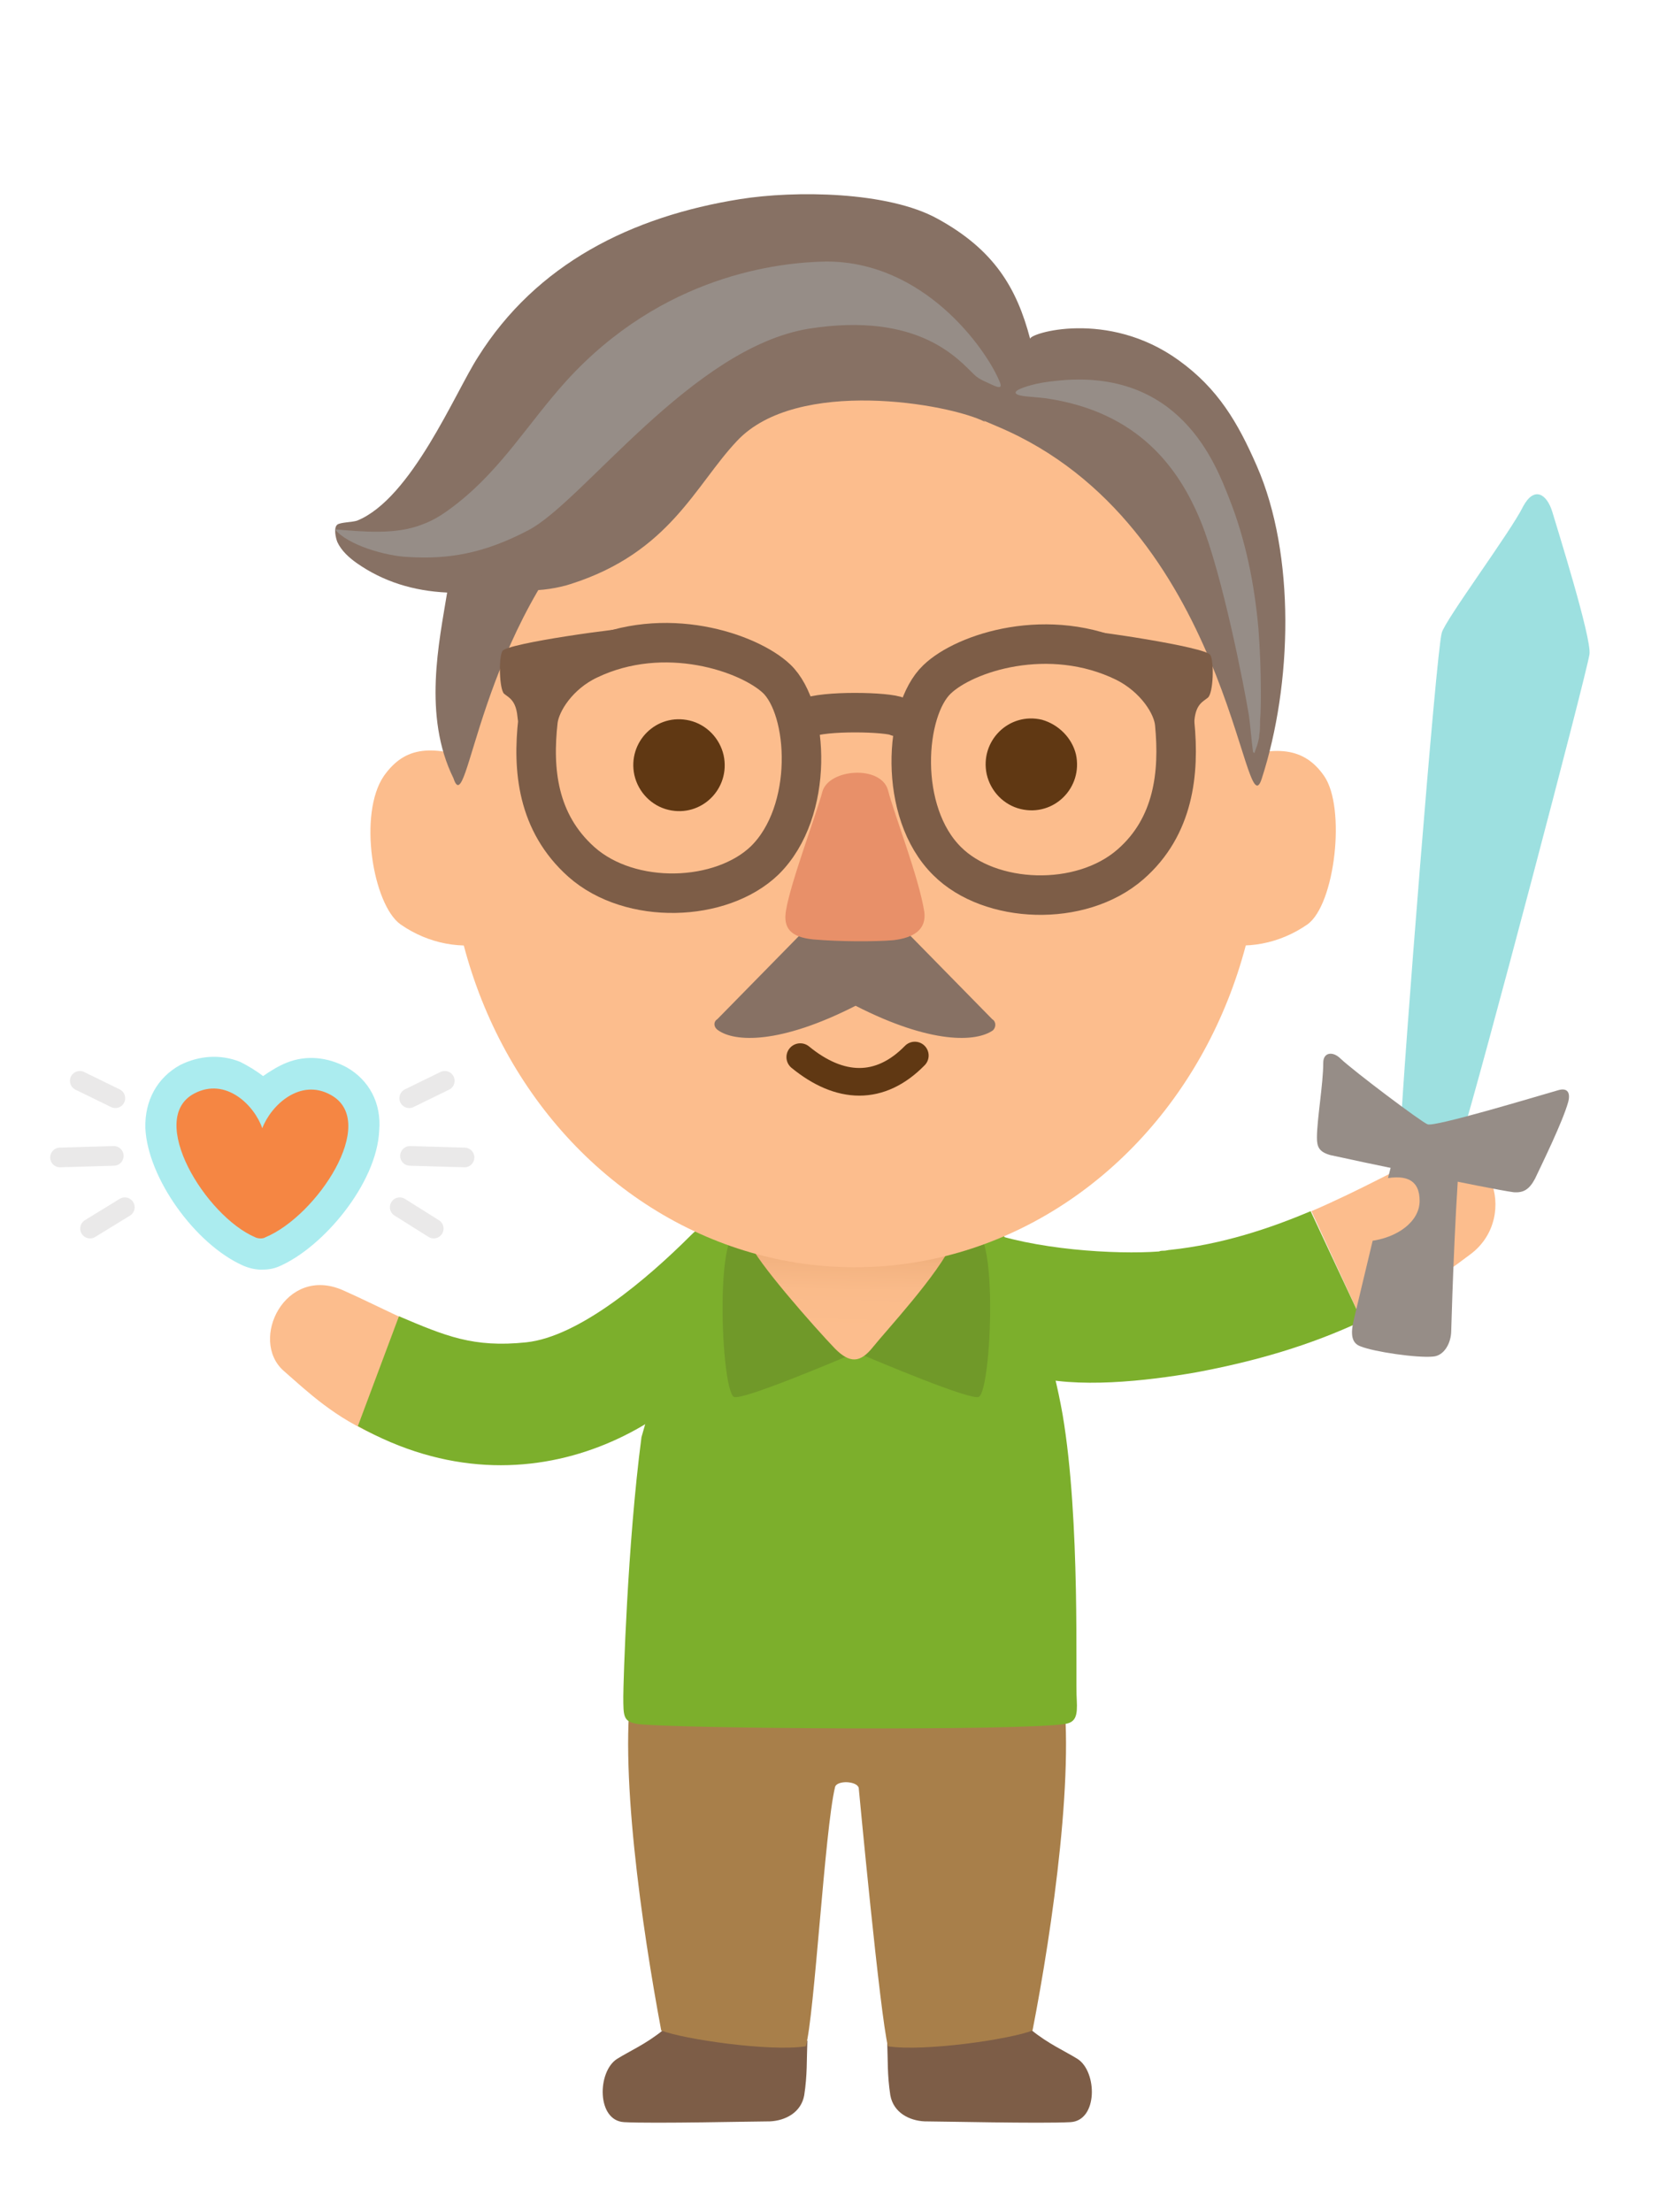 <?xml version="1.0" encoding="utf-8"?>
<!-- Generator: Adobe Illustrator 26.0.0, SVG Export Plug-In . SVG Version: 6.00 Build 0)  -->
<svg version="1.1" id="Layer_1" xmlns="http://www.w3.org/2000/svg" xmlns:xlink="http://www.w3.org/1999/xlink" x="0px" y="0px"
	 viewBox="0 0 210 280" style="enable-background:new 0 0 210 280;" xml:space="preserve">
<style type="text/css">
	.st0{fill:#7D5D47;}
	.st1{fill:#A87F4A;}
	.st2{fill:#FCBD8D;}
	.st3{fill:#7CAF2C;}
	.st4{fill:#709929;}
	.st5{fill:url(#neck_00000027567683923264061390000014654212617213572018_);}
	.st6{fill:#968D87;}
	.st7{fill:#9DE0E0;}
	.st8{fill:#ABECEF;}
	.st9{fill-rule:evenodd;clip-rule:evenodd;fill:#F58643;}
	.st10{fill:none;stroke:#EAE9E9;stroke-width:2.49;stroke-linecap:round;stroke-miterlimit:10;}
	.st11{fill:#877164;}
	.st12{fill:#E89069;}
	.st13{fill:#603813;}
	.st14{fill:none;stroke:#7D5D47;stroke-width:5;stroke-linecap:round;stroke-linejoin:round;stroke-miterlimit:10;}
	.st15{fill-rule:evenodd;clip-rule:evenodd;fill:#968D87;}
	.st16{fill:none;stroke:#603813;stroke-width:3.5;stroke-linecap:round;stroke-linejoin:round;stroke-miterlimit:10;}
</style>
<g>
	<path class="st0" d="M130.5,256.9c2.2,1.8,4.3,2.7,5.9,3.7c2.5,1.6,2.6,7.8-0.9,8c-3.7,0.2-16.7-0.1-18.5-0.1
		c-1.9-0.1-3.9-1.1-4.3-3.3c-0.4-2.6-0.3-4.4-0.4-6.9C115.3,258.2,130.5,256.9,130.5,256.9z"/>
	<path class="st0" d="M84,256.9c-2.2,1.8-4.3,2.7-5.9,3.7c-2.5,1.6-2.6,7.8,0.9,8c3.7,0.2,16.7-0.1,18.5-0.1
		c1.9-0.1,3.9-1.1,4.3-3.3c0.4-2.6,0.3-4.4,0.4-6.9C99.2,258.2,84,256.9,84,256.9z"/>
	<path class="st1" d="M134.3,212.3L134.3,212.3l-54.2,0.2c-1.9,10.6,1.2,31.7,3.6,44.5c2.8,1.1,13.7,2.7,18.3,2
		c1.1-3.9,2.4-27.4,3.7-32.8c0.2-0.9,2.8-0.8,3,0.1c0,0,2.7,28.8,3.7,32.7c4.7,0.7,15.5-0.9,18.3-2
		C133.2,244.2,136.3,222.9,134.3,212.3z"/>
</g>
<g>
	<path class="st2" d="M172.4,167.2c4.7-2.2,9.2-5,13.8-8.5c6.3-4.8,2.3-15.8-5.8-12.3c-3.1,1.3-8.1,4.2-14.4,6.9L172.4,167.2z"/>
	<g>
		<path class="st2" d="M47.9,181.8c-5.6-2.4-8.8-5.5-12-8.3c-4.4-3.9,0.2-13.4,7.5-10.2c2.7,1.2,4.2,2,9.6,4.5L47.9,181.8z"/>
		<path class="st3" d="M45.3,180.5c22.3,12.5,42.8-1.2,49-13c1.3-12.9-2.5-15.5-6.9-11.1c-5.5,5.5-14.1,12.8-20.8,13.5
			c-6.7,0.7-10.2-0.8-16.1-3.3L45.3,180.5z"/>
	</g>
	<path class="st3" d="M172.4,167.2l-6.5-13.9c-5.2,2.2-11.2,4.2-17.8,4.9c0,0,0,0,0,0c-0.2,0-0.5,0.1-0.7,0.1c-0.2,0-0.5,0-0.7,0.1
		c-5.4,0.4-15.9-0.2-22.6-2.8l6.2,18.5c5.9,1.7,14.8,0.7,21.1-0.4c0,0,0,0,0,0C158.9,172.3,165.8,170.3,172.4,167.2z"/>
	<path class="st3" d="M126.7,155.7c0,0-1.4-0.8-3.3-1.2c-6.2-1.8-12.7-0.8-15.9-0.8c-2.5,0-9.8-0.1-16.2,1.7c0-0.3-2.7,0.6-2.7,0.6
		l-7.4,25.9c-1.8,13.7-2.3,31.3-2.3,32.8c0,2.6,0,3.2,1.8,3.5c4.1,0.6,48.7,0.9,54.1,0c1.4-0.2,1.6-1.1,1.5-3
		c-0.2-2.7,0.5-22.7-1.8-36.2C132.1,165.5,126.7,155.7,126.7,155.7z"/>
	<path class="st4" d="M121.7,157c4.9-7.4,4,18.9,2.2,19.8c-1,0.5-12.8-4.5-15.2-5.5S121.2,157.7,121.7,157z"/>
	<path class="st4" d="M95.1,157c-4.9-7.4-4,18.9-2.2,19.8c1,0.5,12.8-4.5,15.2-5.5S95.6,157.7,95.1,157z"/>
	
		<linearGradient id="neck_00000163753448534202301000000010079386294563535772_" gradientUnits="userSpaceOnUse" x1="107.541" y1="168.194" x2="107.968" y2="149.879">
		<stop  offset="0" style="stop-color:#FCBD8D"/>
		<stop  offset="0.264" style="stop-color:#FABB8A"/>
		<stop  offset="0.458" style="stop-color:#F3B381"/>
		<stop  offset="0.63" style="stop-color:#E7A771"/>
		<stop  offset="0.79" style="stop-color:#D7955A"/>
		<stop  offset="0.939" style="stop-color:#C17E3D"/>
		<stop  offset="1" style="stop-color:#B7732F"/>
	</linearGradient>
	<path id="neck_28_" style="fill:url(#neck_00000163753448534202301000000010079386294563535772_);" d="M95.6,152.2
		c0,2.2-1.4,2.9-0.7,5.1c0.7,2.2,8.3,10.8,10.8,13.4c1.9,1.9,3.2,1.8,4.8-0.2c1.5-1.9,8.4-9.3,10.1-13.3c1.5-3.5-1.4-3-1.4-4.7
		L95.6,152.2z"/>
</g>
<g id="sword_1_">
	<path class="st6" d="M185,144c-2.4,3-5.4,2-7.7-1c-1.7,6-5.1,20.6-5.9,23.9c-0.5,2-0.3,3.1,0.8,3.5c1.7,0.7,7.2,1.5,9.2,1.3
		c1.4-0.1,2.3-1.7,2.3-3.3C183.8,164.7,184.3,149.7,185,144z"/>
	<path class="st7" d="M185,144c2.3-7.3,15.9-58.9,16.2-61.2c0.3-2-4.2-16.3-4.7-18c-0.7-2.3-2.3-3.3-3.7-0.7
		c-1.5,3.1-9.9,14.4-10.3,16c-0.7,2.3-4.9,55.6-5.2,62.9C175.7,149,184.3,149.7,185,144z"/>
	<path class="st6" d="M198.5,139.5c0.3-1.1,0-1.9-1.3-1.5c-2.8,0.8-15.7,4.7-16.5,4.3c-0.8-0.3-9.3-6.7-11-8.3c-1-1-2.2-0.8-2.2,0.5
		c0,2.7-0.8,7.2-0.8,9.5c0,1.2,0.3,1.8,1.7,2.2c2.2,0.5,20.2,4.3,23.2,4.7c1.3,0.1,2-0.4,2.7-1.7C195.2,147.3,197.8,142,198.5,139.5
		z"/>
	<path class="st2" d="M174.3,149.4c3.8-1,5.4,0,5.4,2.6s-2.8,4.7-6.4,5.1L174.3,149.4z"/>
</g>
<g>
	<g>
		<path class="st8" d="M43.9,135.1c-2.4-1.3-5.1-1.6-7.6-0.6c-1,0.4-2,1-3,1.7c-0.9-0.7-1.9-1.3-2.9-1.8c-2.5-1-5.2-0.8-7.6,0.4
			c-2.9,1.6-4.5,4.5-4.4,8c0.3,6.3,6.3,14.7,12.4,17.4c0.7,0.3,1.5,0.5,2.3,0.5c0.8,0,1.5-0.1,2.2-0.4c5.6-2.4,12.4-10.5,12.7-17.2
			C48.3,139.6,46.7,136.7,43.9,135.1z"/>
		<path class="st9" d="M41.9,138.6c-3.9-2.2-7.6,1.3-8.7,4.2c-1-2.9-4.6-6.5-8.6-4.4c-6.1,3.2,1.4,15.5,7.7,18.2
			c0.4,0.2,1,0.2,1.3,0C40.1,153.9,48,142,41.9,138.6z"/>
	</g>
	<g>
		<line class="st10" x1="54.9" y1="155.5" x2="50.6" y2="152.8"/>
		<line class="st10" x1="58.8" y1="146.5" x2="51.9" y2="146.3"/>
		<line class="st10" x1="56.3" y1="136.8" x2="51.8" y2="139"/>
	</g>
	<g>
		<line class="st10" x1="11.4" y1="155.5" x2="15.8" y2="152.8"/>
		<line class="st10" x1="7.6" y1="146.5" x2="14.4" y2="146.3"/>
		<line class="st10" x1="10.1" y1="136.8" x2="14.6" y2="139"/>
	</g>
</g>
<g>
	<path class="st2" d="M60.9,96.4c-6.2-2.2-9.6-2-12.3,1.8c-3.3,4.8-1.4,16.3,2.1,18.8c3.6,2.5,7.8,3.2,11.6,2.3L60.9,96.4z"/>
	<path class="st2" d="M155.3,96.4c6.2-2.2,9.8-1.8,12.3,1.8c2.8,4,1.4,16.3-2.1,18.8c-3.6,2.5-7.8,3.2-11.6,2.3L155.3,96.4z"/>
	<ellipse class="st2" cx="108.2" cy="104.1" rx="51.5" ry="56.3"/>
	<path class="st11" d="M90.8,129l10.5-10.7c3.5,0.6,6.1,0.4,6.8,0.3v0c0,0,0,0,0.1,0c0,0,0.1,0,0.1,0v0c0.6,0.1,3.3,0.3,6.8-0.3
		l10.5,10.7c0.5,0.3,0.5,1,0.1,1.4c-2.1,1.5-7.8,1.8-17.4-3.1c-9.6,4.9-15.3,4.6-17.4,3.1C90.3,130,90.3,129.3,90.8,129z"/>
	<path class="st12" d="M104.1,100.2c0.8-2.9,7.4-3.4,8.3-0.2c0.8,3.1,3.9,11,4.6,15.4c0.3,2.3-1.4,3.3-3.9,3.6
		c-2.4,0.2-6.7,0.2-10.2-0.1c-2.8-0.3-3.8-1.4-3.4-3.7C100.1,111.6,103.4,102.9,104.1,100.2z"/>
	<path class="st11" d="M76.9,63.3c-16.6,16.3-17.6,41-19.5,35.2c-3.9-7.9-1.8-17.3-0.8-23.5c-4.3-0.2-8.1-1.4-11.4-3.7
		c-1-0.7-2-1.6-2.5-2.7c-0.2-0.5-0.5-1.8,0-2.2c0.4-0.3,1.9-0.3,2.5-0.5c6.9-2.8,12.4-16.2,15.3-20.7c7.4-11.8,19.4-17.8,33.2-20
		c6.9-1.1,18.7-1,25,2.5c7.1,3.9,10,8.7,11.7,15.2c-0.2-0.7,9.8-3.8,18.8,2.7c5,3.6,7.5,7.9,9.9,13.4c4.9,11.2,4.5,27.6,0.6,39.6
		c-2.3,7-4-32.2-33.4-44.6c-13.2-5.6-8-3.9-15.8-4.1C95.1,50.3,84.4,56,76.9,63.3z"/>
	<path class="st11" d="M124.7,53.4c-4.5-2.3-23.8-5.7-31.4,2.4c-5.3,5.6-8.5,14.1-21,18.1c-3,1-9,1.6-11.4-1.2
		c-2.6-3,2.4-10.2,4-12.6c5.7-8.6,14.4-15.2,24-17.2c7-1.4,14.1-0.6,20.9,1.2C109.9,44.2,117,45.3,124.7,53.4z"/>
	<path class="st13" d="M136.2,95.5c0.9,4.2-2.8,7.9-7,6.9c-2.1-0.5-3.8-2.2-4.3-4.4c-0.9-4.2,2.8-7.9,7-6.9
		C134,91.7,135.7,93.4,136.2,95.5z"/>
	<path class="st13" d="M91.6,95.6c0.9,4.2-2.8,7.9-7,6.9c-2.1-0.5-3.8-2.2-4.3-4.4c-0.9-4.2,2.8-7.9,7-6.9
		C89.4,91.7,91.1,93.4,91.6,95.6z"/>
	<g>
		<path class="st14" d="M102.1,90.9c2.1-1,10.4-0.8,11.5-0.2"/>
		<g>
			<path class="st14" d="M148.7,91.6c-0.2-2.4-2.5-5.9-6.3-7.8c-9.6-4.7-20.3-1.2-23.8,2.2c-4.1,3.9-5,16.8,1.3,23
				c5.4,5.4,16.9,5.9,23.2,0.4C148.6,104.6,149.3,97.8,148.7,91.6z"/>
			<path class="st0" d="M135.9,79.7c2.1,0,16.8,2.2,17.3,3.2c0.5,0.8,0.4,4.8-0.3,5.4c-0.6,0.5-1.5,0.8-1.7,2.8
				c-0.4,3.8-4.6,0.8-4.6,0.8S149.4,82.6,135.9,79.7z"/>
		</g>
		<g>
			<path class="st14" d="M68.1,91.2c0.3-2.4,2.6-5.9,6.4-7.7c9.6-4.6,20.3-0.9,23.8,2.4c4.1,3.9,4.8,16.8-1.5,23
				c-5.5,5.3-17,5.7-23.2,0.2C68,104.1,67.4,97.4,68.1,91.2z"/>
			<path class="st0" d="M81,79.4c-2.1,0-16.8,2-17.4,3c-0.5,0.8-0.4,4.8,0.2,5.4c0.6,0.5,1.5,0.8,1.7,2.9c0.3,3.8,4.6,0.9,4.6,0.9
				S67.4,82.2,81,79.4z"/>
		</g>
	</g>
	<path class="st11" d="M138.4,42.7"/>
	<path class="st15" d="M71.7,48.2c-4.8,5.3-8.1,11-13.8,15.5c-1.4,1.1-2.8,2.1-4.5,2.7c-3.3,1.3-7.4,0.9-11,0.6
		c1.6,2,6.5,3.4,9.3,3.5c5,0.3,9.5-0.4,15.2-3.4c6.9-3.6,20.7-23.1,35.5-25.5c14-2.2,19,4,20.9,5.8c0.7,0.7,1.7,1,2.5,1.4
		c0.9,0.4,1.1,0.2,0.6-0.8c-1.7-3.9-9.4-14.9-21.8-14.9C98.6,33.2,83.9,34.8,71.7,48.2z"/>
	<path class="st15" d="M155.6,63.1c2.1,5.3,3.2,10.9,3.7,16.5c0.2,2.7,0.3,5.3,0.3,8c0,1.2,0,2.4-0.1,3.7c0,0.6,0,1.2-0.1,1.7
		c0,0.4-0.1,0.7-0.2,1.1c-0.1,0.4-0.3,0.8-0.4,1.2c-0.1,0-0.2-0.1-0.2-0.2c-0.2-1.5-0.3-3-0.5-4.5c-0.6-3.7-3.4-18-6.1-24.6
		c-2.7-6.6-7.8-13.9-19.7-15.6c-1.7-0.2-3.4-0.2-3.7-0.6c-0.4-0.5,2.1-1.1,2.5-1.2c0.9-0.2,1.7-0.3,2.6-0.4
		C149.4,46.5,153.9,58.8,155.6,63.1z"/>
	<path class="st16" d="M115.8,133.6c-4.4,4.5-9.5,4.3-14.5,0.2"/>
</g>
</svg>